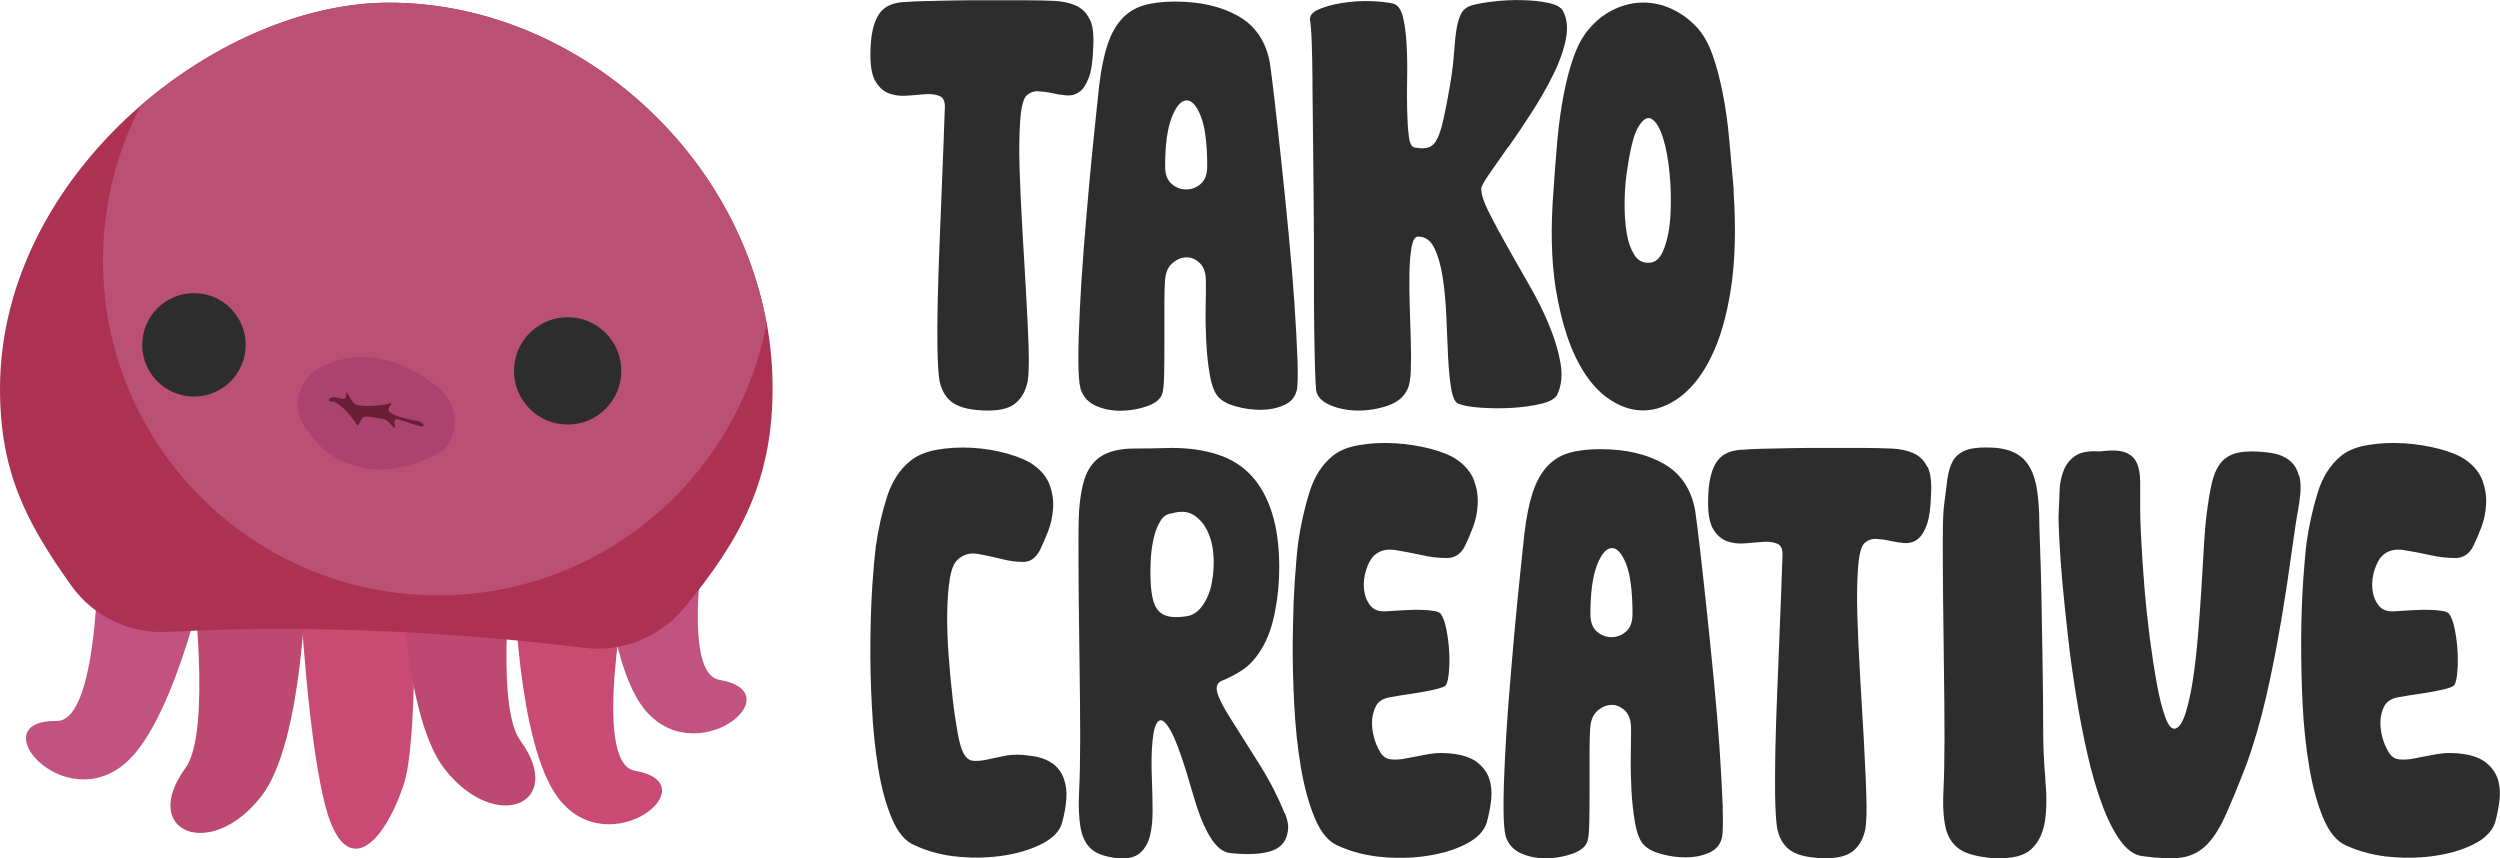 <?xml version="1.0" encoding="UTF-8"?>
<svg id="Layer_2" data-name="Layer 2" xmlns="http://www.w3.org/2000/svg" viewBox="0 0 205.45 70.54">
  <defs>
    <style>
      .cls-1 {
        fill: #681e35;
      }

      .cls-1, .cls-2, .cls-3, .cls-4, .cls-5, .cls-6, .cls-7, .cls-8, .cls-9 {
        stroke-width: 0px;
      }

      .cls-2 {
        fill: none;
      }

      .cls-3 {
        fill: #c94a72;
      }

      .cls-4 {
        fill: #aa436d;
      }

      .cls-5 {
        fill: #bb5075;
      }

      .cls-6 {
        fill: #bd4872;
      }

      .cls-7 {
        fill: #2d2d2d;
      }

      .cls-8 {
        fill: #c2527f;
      }

      .cls-9 {
        fill: #ac3153;
      }
    </style>
  </defs>
  <g id="Layer_1-2" data-name="Layer 1">
    <g>
      <path class="cls-2" d="M132.43,45.05c-.44.03-.84.51-1.2,1.43-.35.92-.53,2.25-.53,4,0,.64.18,1.12.53,1.43.35.31.75.46,1.2.46s.84-.15,1.2-.46c.35-.31.53-.78.53-1.43,0-1.87-.18-3.25-.53-4.14-.35-.89-.75-1.32-1.2-1.29Z"/>
      <path class="cls-2" d="M134.32,20.95c.29.46.7.67,1.22.64.52,0,.93-.38,1.22-1.15.29-.77.47-1.69.53-2.78.06-1.09.04-2.21-.07-3.38-.11-1.16-.29-2.15-.55-2.97-.26-.81-.57-1.33-.94-1.54-.37-.21-.77.08-1.2.87-.15.31-.31.79-.46,1.45-.15.66-.28,1.4-.39,2.21-.11.81-.16,1.66-.16,2.53s.06,1.66.18,2.37c.12.71.33,1.29.62,1.75Z"/>
      <path class="cls-2" d="M99.73,45.76c-.05-.78-.21-1.47-.48-2.07-.28-.6-.66-1.05-1.15-1.36-.49-.31-1.09-.35-1.79-.14-.37.03-.67.21-.9.55-.01.02-.03.04-.04.07-.21.33-.38.73-.51,1.22-.14.52-.23,1.11-.28,1.77-.05.66-.05,1.33-.02,2,.03.67.11,1.21.23,1.61.12.4.3.7.53.9.23.2.51.32.85.37.34.05.75.04,1.24-.02.55-.06,1.01-.34,1.38-.85.37-.51.63-1.11.78-1.82.09-.44.15-.89.17-1.36.01-.29.01-.58,0-.87Z"/>
      <path class="cls-2" d="M97.48,8.26c-.44.03-.84.51-1.2,1.43-.35.92-.53,2.25-.53,4,0,.64.18,1.12.53,1.43.35.31.75.46,1.2.46s.84-.15,1.2-.46c.35-.31.53-.78.53-1.43,0-1.87-.18-3.25-.53-4.14-.35-.89-.75-1.32-1.2-1.29Z"/>
      <path class="cls-7" d="M89.55,1.59c-.25-.52-.62-.9-1.13-1.13-.51-.23-1.12-.36-1.84-.39-.72-.03-1.53-.05-2.41-.05h-3.01c-1.03,0-1.99,0-2.87.02-.89.02-1.67.03-2.35.05-.67.02-1.15.04-1.43.07-.46,0-.88.07-1.26.21-.38.14-.7.37-.94.69-.25.32-.44.76-.57,1.31-.14.55-.21,1.27-.21,2.16,0,1.01.15,1.76.46,2.23.31.48.68.79,1.13.94.44.15.93.21,1.47.16.54-.05,1.03-.08,1.47-.12.44-.03.82.02,1.13.14.31.12.46.41.46.87-.03.8-.07,1.82-.11,3.06-.05,1.24-.1,2.59-.16,4.05-.04.89-.08,1.8-.11,2.73-.02.59-.05,1.18-.07,1.78-.06,1.55-.11,3.03-.14,4.44-.03,1.41-.04,2.68-.02,3.82.02,1.13.07,2.01.16,2.62.15.77.48,1.36.99,1.77.51.41,1.36.65,2.55.71,1.26.06,2.15-.13,2.69-.57.54-.44.88-1.06,1.03-1.86.04-.27.07-.61.08-1.03.02-.49.01-1.09-.01-1.8-.05-1.3-.11-2.78-.21-4.44-.09-1.66-.19-3.37-.3-5.15-.11-1.78-.18-3.44-.23-4.99-.05-1.55-.03-2.87.05-3.98.08-1.1.25-1.79.53-2.07.28-.24.6-.36.97-.34.37.02.75.07,1.15.16.4.09.79.15,1.17.18.38.03.73-.06,1.03-.28.31-.21.57-.6.78-1.15.21-.55.34-1.39.37-2.53.06-1.01-.03-1.78-.28-2.3Z"/>
      <path class="cls-7" d="M106.63,29.62c-.05-1.3-.13-2.85-.25-4.64-.12-1.79-.28-3.72-.48-5.79-.2-2.07-.4-4.04-.6-5.91-.2-1.87-.38-3.53-.55-4.99-.17-1.46-.3-2.49-.39-3.1-.31-1.75-1.16-3.03-2.55-3.84-1.4-.81-3.15-1.22-5.27-1.22-1.01,0-1.87.11-2.58.32-.71.21-1.3.59-1.79,1.13-.49.54-.88,1.25-1.17,2.14-.29.89-.51,1.99-.67,3.31-.09.89-.21,2.06-.37,3.52-.15,1.46-.31,3.03-.46,4.71-.15,1.69-.3,3.42-.44,5.2-.14,1.78-.25,3.45-.32,5.01-.08,1.56-.12,2.92-.12,4.07s.06,1.95.18,2.41c.21.67.66,1.15,1.33,1.43.67.28,1.39.4,2.16.37.77-.03,1.46-.17,2.09-.41.63-.24,1-.57,1.13-.97.09-.25.15-.8.16-1.66.02-.86.02-1.79.02-2.81v-2.9c0-.92.02-1.55.05-1.89.03-.64.22-1.13.57-1.45.35-.32.74-.49,1.15-.51.41-.02.79.14,1.13.46.34.32.51.82.51,1.49,0,.52,0,1.24-.02,2.16-.02.92,0,1.87.05,2.85.05.98.15,1.89.3,2.74.15.84.38,1.43.69,1.77.31.34.79.6,1.45.78.66.18,1.33.28,2.02.28s1.32-.12,1.89-.37c.57-.24.93-.64,1.08-1.2.09-.37.11-1.2.07-2.51ZM98.68,15.11c-.35.31-.75.46-1.2.46s-.84-.15-1.2-.46c-.35-.31-.53-.78-.53-1.43,0-1.75.18-3.08.53-4,.35-.92.75-1.39,1.2-1.43.44-.03.84.4,1.2,1.29.35.89.53,2.27.53,4.14,0,.64-.18,1.12-.53,1.43Z"/>
      <path class="cls-7" d="M123.95,12.1c.61-.87,1.26-1.83,1.93-2.87.67-1.04,1.26-2.08,1.77-3.1.51-1.03.85-1.99,1.03-2.9.18-.9.11-1.68-.23-2.32-.15-.31-.55-.53-1.2-.67-.64-.14-1.36-.21-2.16-.23-.8-.02-1.58.02-2.35.11-.77.09-1.36.2-1.79.32-.4.12-.68.34-.85.64-.17.31-.3.72-.39,1.24-.09.52-.16,1.17-.21,1.93-.05.77-.16,1.69-.34,2.76-.18,1.07-.35,1.96-.51,2.67-.15.71-.32,1.26-.51,1.66-.18.4-.42.65-.71.76-.29.11-.68.12-1.17.02-.25-.03-.41-.34-.48-.92-.08-.58-.12-1.29-.14-2.14-.02-.84-.02-1.75,0-2.71.02-.97,0-1.89-.05-2.76-.05-.87-.15-1.61-.3-2.21-.15-.6-.41-.96-.78-1.08-.52-.12-1.17-.19-1.95-.21-.78-.02-1.55.04-2.3.16-.75.12-1.39.3-1.91.53-.52.23-.75.53-.69.9.06.31.11.94.14,1.91.03.81.05,1.78.06,2.9,0,.21,0,.43,0,.66.02,1.41.03,2.97.05,4.67.02,1.7.03,3.43.05,5.2.02,1.76.02,3.49.02,5.2s0,3.24.02,4.62c.02,1.38.04,2.54.07,3.47.03.94.06,1.53.09,1.77.09.52.48.93,1.17,1.22.69.29,1.46.44,2.3.44s1.66-.14,2.44-.41c.78-.28,1.31-.72,1.59-1.33.15-.28.25-.78.28-1.52.03-.74.03-1.56,0-2.48-.03-.92-.06-1.89-.09-2.9-.03-1.01-.04-1.93-.02-2.76.02-.83.08-1.52.18-2.07.11-.55.28-.83.53-.83.58,0,1.03.31,1.33.94.31.63.54,1.43.69,2.41.15.98.25,2.05.3,3.2.05,1.15.09,2.24.14,3.26.05,1.03.13,1.91.25,2.64.12.74.32,1.17.6,1.29.37.15.97.26,1.79.32.83.06,1.69.07,2.58.02.89-.05,1.7-.16,2.44-.34.74-.18,1.18-.44,1.33-.78.34-.74.42-1.59.25-2.58-.17-.97-.48-2-.93-3.09,0-.01,0-.02-.01-.03-.46-1.1-1.01-2.21-1.66-3.33-.64-1.12-1.25-2.18-1.82-3.2-.57-1.01-1.06-1.92-1.47-2.74-.41-.81-.62-1.45-.62-1.91,0-.18.21-.58.64-1.2.43-.61.95-1.36,1.56-2.23Z"/>
      <path class="cls-7" d="M142.48,15.62c-.12-1.41-.25-2.79-.37-4.14-.12-1.35-.3-2.61-.53-3.79-.23-1.18-.51-2.25-.85-3.2-.34-.95-.78-1.72-1.33-2.3-.61-.64-1.3-1.13-2.05-1.47-.75-.34-1.52-.51-2.3-.51s-1.55.17-2.3.51c-.75.34-1.42.83-2,1.47-.55.58-1,1.35-1.36,2.3-.35.95-.64,2.02-.87,3.2-.23,1.18-.41,2.45-.53,3.79-.12,1.35-.23,2.73-.32,4.14-.25,3.13-.18,5.83.18,8.09.24,1.46.55,2.75.93,3.89.21.63.45,1.21.7,1.74.72,1.49,1.57,2.59,2.55,3.31.98.72,1.98,1.08,2.99,1.08s2.02-.36,3.01-1.08c.28-.2.55-.44.8-.7.67-.67,1.26-1.54,1.79-2.61.74-1.49,1.28-3.36,1.63-5.63.35-2.27.42-4.97.21-8.09ZM133.67,14.3c.11-.81.24-1.55.39-2.21.15-.66.31-1.14.46-1.45.43-.8.83-1.09,1.2-.87.37.21.68.73.94,1.54.26.81.44,1.8.55,2.97.11,1.17.13,2.29.07,3.38-.06,1.09-.24,2.02-.53,2.78-.29.77-.7,1.15-1.22,1.15-.52.03-.93-.18-1.22-.64-.29-.46-.5-1.04-.62-1.75-.12-.7-.18-1.49-.18-2.37s.05-1.72.16-2.53Z"/>
      <path class="cls-7" d="M86.49,62.75c-.44-.34-1.05-.55-1.82-.64-.8-.12-1.49-.12-2.07,0-.58.12-1.09.23-1.52.32-.43.09-.8.12-1.13.09-.32-.03-.59-.26-.8-.69-.15-.28-.31-.83-.46-1.66-.15-.83-.29-1.78-.41-2.85-.12-1.07-.23-2.21-.32-3.43-.09-1.21-.13-2.36-.12-3.45.02-1.09.08-2.03.21-2.83.12-.8.34-1.33.64-1.61.46-.43,1.01-.59,1.66-.48.64.11,1.29.25,1.93.41.64.17,1.25.25,1.82.25s1.02-.32,1.36-.97c.21-.43.44-.94.67-1.54.23-.6.37-1.23.41-1.89.05-.66-.05-1.3-.28-1.93-.23-.63-.67-1.17-1.31-1.63-.52-.37-1.24-.68-2.16-.94-.92-.26-1.89-.42-2.9-.48-1.01-.06-1.98,0-2.9.16-.92.17-1.66.48-2.21.94-.86.71-1.49,1.69-1.89,2.94-.4,1.26-.71,2.62-.92,4.09-.09.71-.18,1.76-.28,3.15-.09,1.4-.15,2.94-.16,4.64-.02,1.7.02,3.47.12,5.31.09,1.84.27,3.56.53,5.15.26,1.59.64,2.97,1.13,4.12.49,1.15,1.12,1.88,1.89,2.18,1.13.52,2.37.84,3.7.94,1.33.11,2.59.06,3.77-.14,1.18-.2,2.2-.53,3.06-.99.86-.46,1.38-1.03,1.56-1.7.18-.67.3-1.32.34-1.93.05-.61-.02-1.17-.21-1.68-.18-.51-.5-.93-.94-1.26Z"/>
      <path class="cls-7" d="M105.55,66.8c-.21-.55-.49-1.16-.83-1.84-.34-.67-.73-1.36-1.17-2.07-.44-.7-.87-1.37-1.26-2-.4-.63-.75-1.19-1.06-1.68-.31-.49-.52-.84-.64-1.06-.37-.67-.57-1.16-.6-1.47-.03-.31.08-.54.32-.69.52-.21,1.02-.46,1.49-.74.48-.28.88-.61,1.22-1.01.77-.89,1.31-2.02,1.63-3.38.04-.18.08-.36.12-.55.24-1.19.36-2.41.36-3.66,0-1.75-.2-3.25-.6-4.51-.4-1.26-.97-2.28-1.72-3.08-.75-.8-1.68-1.37-2.78-1.72-1.1-.35-2.35-.53-3.72-.53-1.2.03-2.23.05-3.1.05s-1.63.13-2.25.39c-.22.09-.42.21-.61.34-.35.26-.65.59-.89,1.01-.37.64-.61,1.61-.74,2.9-.06.52-.09,1.46-.09,2.81s0,2.93.02,4.74c.02,1.81.04,3.73.07,5.77.03,2.04.05,3.99.05,5.86,0,1.69-.03,3.14-.09,4.35-.06,1.21-.02,2.21.12,2.99.14.78.44,1.37.9,1.77.46.4,1.2.64,2.21.74.77.06,1.35-.08,1.75-.41.4-.34.67-.8.83-1.38.15-.58.23-1.26.23-2.05s-.02-1.59-.05-2.41c-.06-1.41-.05-2.56.05-3.45.09-.89.26-1.42.51-1.59.24-.17.56.08.94.74.38.66.83,1.85,1.36,3.56.21.74.44,1.49.67,2.25.23.77.48,1.46.76,2.07.28.61.59,1.13.94,1.54.35.41.76.65,1.22.71,1.5.15,2.65.08,3.45-.21.8-.29,1.23-.9,1.29-1.82.03-.31-.06-.74-.28-1.29ZM99.57,47.99c-.15.71-.41,1.31-.78,1.82-.37.51-.83.79-1.38.85-.49.06-.9.07-1.24.02-.34-.05-.62-.17-.85-.37-.23-.2-.41-.5-.53-.9-.12-.4-.2-.93-.23-1.61-.03-.67-.02-1.34.02-2,.05-.66.14-1.25.28-1.77.13-.49.3-.89.51-1.22.01-.02.03-.05.04-.07.23-.34.53-.52.9-.55.7-.21,1.3-.17,1.79.14.49.31.87.76,1.15,1.36.28.6.44,1.29.48,2.07.02.3.02.59,0,.87-.02.47-.07.92-.17,1.36Z"/>
      <path class="cls-7" d="M122.38,63.97c-.18-.51-.5-.93-.94-1.29-.44-.35-1.05-.59-1.82-.71-.8-.12-1.53-.12-2.21,0-.67.12-1.27.24-1.79.34-.52.11-.97.14-1.36.09-.38-.05-.68-.28-.9-.71-.18-.31-.34-.69-.46-1.15-.12-.46-.17-.91-.14-1.36.03-.44.15-.84.34-1.2.2-.35.56-.57,1.08-.67.49-.09,1-.18,1.52-.25.52-.08.99-.15,1.4-.23.15-.03.28-.05.41-.08.24-.05.46-.1.65-.15.29-.08.48-.15.57-.21.15-.09.26-.41.32-.94.06-.54.08-1.13.05-1.79-.03-.66-.11-1.29-.23-1.91-.12-.61-.28-1.04-.46-1.29-.09-.12-.28-.21-.55-.25-.28-.05-.62-.08-1.03-.09-.41-.02-.87,0-1.36.02-.49.03-.98.06-1.47.09-.64.06-1.11-.1-1.4-.48-.29-.38-.46-.83-.51-1.36-.05-.52.02-1.04.18-1.56.17-.52.38-.9.62-1.15.46-.43,1.04-.59,1.75-.48.7.11,1.43.25,2.16.41.74.17,1.43.25,2.09.25s1.16-.32,1.49-.97c.21-.43.44-.95.67-1.56.23-.61.36-1.25.39-1.91.03-.66-.07-1.3-.3-1.93-.23-.63-.68-1.19-1.36-1.68-.52-.37-1.25-.67-2.18-.92-.94-.24-1.91-.4-2.92-.46-1.01-.06-1.99-.02-2.94.14-.95.15-1.7.46-2.25.92-.86.71-1.49,1.7-1.89,2.99-.4,1.29-.71,2.67-.92,4.14-.09.71-.18,1.76-.28,3.17-.07,1.07-.12,2.23-.14,3.48,0,.4-.01.82-.02,1.24-.02,1.73.02,3.53.12,5.38.09,1.86.28,3.59.55,5.2.28,1.61.66,3,1.15,4.16.49,1.17,1.12,1.92,1.89,2.25,1.16.52,2.41.84,3.75.94,1.33.11,2.6.06,3.79-.14,1.2-.2,2.22-.53,3.08-.99.86-.46,1.39-1.03,1.61-1.7.18-.67.31-1.33.37-1.95.06-.63,0-1.2-.18-1.7Z"/>
      <path class="cls-7" d="M141.58,66.41c-.05-1.3-.13-2.85-.25-4.64,0-.1-.02-.21-.02-.32-.12-1.71-.27-3.53-.46-5.48-.2-2.07-.4-4.04-.6-5.91-.2-1.87-.38-3.53-.55-4.99-.17-1.46-.3-2.49-.39-3.1-.31-1.75-1.16-3.03-2.55-3.84-1.4-.81-3.15-1.22-5.27-1.22-1.01,0-1.87.11-2.58.32-.71.21-1.3.59-1.79,1.13-.49.54-.88,1.25-1.17,2.14-.29.89-.51,1.99-.67,3.31-.09.89-.21,2.06-.37,3.52-.15,1.46-.31,3.03-.46,4.71-.15,1.69-.3,3.42-.44,5.2-.04.49-.07.97-.11,1.44-.09,1.25-.16,2.44-.22,3.57-.08,1.56-.12,2.92-.12,4.07s.06,1.95.18,2.41c.21.67.66,1.15,1.33,1.43.67.28,1.39.4,2.16.37.77-.03,1.46-.17,2.09-.41.63-.24,1-.57,1.13-.97.09-.25.15-.8.16-1.66.02-.86.02-1.79.02-2.81v-2.9c0-.92.02-1.55.05-1.89.03-.64.22-1.13.57-1.45.35-.32.74-.49,1.15-.51.41-.02.79.14,1.13.46.34.32.51.82.51,1.49,0,.13,0,.28,0,.43,0,.46-.01,1.04-.02,1.73-.02.92,0,1.87.05,2.85.05.98.15,1.89.3,2.74.15.84.38,1.43.69,1.77.31.34.79.6,1.45.78.66.18,1.33.28,2.02.28s1.32-.12,1.89-.37c.57-.24.93-.64,1.08-1.2.09-.37.11-1.2.07-2.51ZM133.63,51.9c-.35.31-.75.46-1.2.46s-.84-.15-1.2-.46c-.35-.31-.53-.78-.53-1.43,0-1.75.18-3.08.53-4,.35-.92.75-1.39,1.2-1.43.44-.03.84.4,1.2,1.29.35.89.53,2.27.53,4.14,0,.64-.18,1.12-.53,1.43Z"/>
      <path class="cls-7" d="M158.39,38.38c-.25-.52-.62-.9-1.13-1.13-.51-.23-1.12-.36-1.84-.39-.72-.03-1.53-.05-2.41-.05h-3.01c-1.03,0-1.99,0-2.87.02-.89.02-1.67.03-2.35.05-.67.02-1.15.04-1.43.07-.46,0-.88.07-1.26.21-.38.14-.7.37-.94.69-.25.32-.44.76-.57,1.31-.14.55-.21,1.27-.21,2.16,0,1.01.15,1.76.46,2.23.31.48.68.79,1.13.94.44.15.93.21,1.47.16.54-.05,1.03-.08,1.47-.12.44-.03.82.02,1.13.14.31.12.46.41.46.87-.03.8-.07,1.82-.11,3.06-.05,1.24-.1,2.59-.16,4.05-.06,1.46-.12,2.96-.18,4.51-.06,1.55-.11,3.03-.14,4.44,0,.23,0,.46-.01.68-.02,1.14-.02,2.19-.01,3.14.02,1.13.07,2.01.16,2.62.15.77.48,1.36.99,1.77.51.41,1.36.65,2.55.71,1.26.06,2.15-.13,2.69-.57.54-.44.88-1.06,1.03-1.86.09-.58.12-1.52.07-2.83-.02-.43-.03-.89-.05-1.37-.04-.95-.09-1.97-.15-3.07-.09-1.66-.19-3.37-.3-5.15-.11-1.78-.18-3.44-.23-4.99-.05-1.55-.03-2.87.05-3.98.08-1.1.25-1.79.53-2.07.28-.24.6-.36.97-.34.37.02.75.07,1.15.16.4.09.79.15,1.17.18.38.03.73-.06,1.03-.28.31-.21.57-.6.78-1.15.21-.55.34-1.39.37-2.53.06-1.01-.03-1.78-.28-2.3Z"/>
      <path class="cls-7" d="M168.09,64.02c-.12-1.3-.18-2.64-.18-4.02,0-1.75-.02-3.56-.05-5.45-.03-1.89-.06-3.66-.09-5.31-.03-1.66-.07-3.1-.12-4.35-.05-1.24-.07-2.12-.07-2.64-.03-.86-.11-1.62-.23-2.3-.02-.09-.04-.17-.06-.26-.13-.56-.32-1.06-.59-1.47-.31-.48-.74-.84-1.29-1.08-.55-.25-1.27-.37-2.16-.37-.8,0-1.4.09-1.82.28-.17.08-.32.17-.46.28-.19.15-.36.33-.48.55-.21.37-.36.84-.44,1.4-.08.57-.16,1.22-.25,1.95-.09.52-.14,1.47-.14,2.85s0,2.97.02,4.78c.02,1.81.04,3.75.07,5.82.03,2.07.05,4.05.05,5.96,0,1.72-.03,3.18-.09,4.39,0,.18-.01.36-.02.54-.02.97.05,1.79.2,2.45.18.78.57,1.37,1.15,1.77.58.4,1.53.64,2.85.74,1.44.06,2.46-.19,3.06-.76.44-.42.76-.95.95-1.6.07-.23.12-.47.16-.72.14-.98.15-2.12.02-3.43Z"/>
      <path class="cls-7" d="M188.92,39.07c-.15-.55-.42-.97-.8-1.26-.38-.29-.84-.48-1.38-.57-.54-.09-1.11-.14-1.72-.14-.64,0-1.17.08-1.59.25-.41.17-.76.44-1.03.83-.28.38-.49.9-.64,1.56-.15.66-.29,1.48-.41,2.46-.09.67-.17,1.56-.23,2.64-.04.65-.08,1.33-.12,2.05-.03.48-.06.98-.09,1.49-.08,1.27-.17,2.56-.28,3.86-.11,1.3-.25,2.5-.41,3.59-.17,1.09-.37,2-.6,2.74-.23.74-.5,1.17-.8,1.29-.31.12-.59-.16-.85-.85-.26-.69-.5-1.61-.71-2.76-.21-1.15-.41-2.44-.6-3.89-.18-1.44-.33-2.84-.44-4.21-.11-1.36-.19-2.61-.25-3.75-.01-.19-.02-.37-.03-.54-.04-.86-.06-1.53-.06-1.98v-2.23c0-.66-.09-1.2-.28-1.61-.18-.41-.51-.7-.97-.87-.46-.17-1.15-.19-2.07-.07-.86-.06-1.51.05-1.95.32-.44.28-.77.67-.99,1.17-.21.51-.34,1.1-.37,1.77,0,.05,0,.11,0,.17-.03.62-.06,1.26-.08,1.9,0,.37.02,1.03.07,2,.05.97.13,2.12.25,3.47.12,1.35.28,2.83.46,4.44.18,1.61.41,3.23.67,4.85.26,1.63.57,3.21.92,4.76.35,1.55.75,2.93,1.2,4.14.44,1.21.94,2.2,1.49,2.97.55.77,1.15,1.2,1.79,1.29,1.29.18,2.33.23,3.13.14.8-.09,1.49-.41,2.07-.94.58-.54,1.12-1.34,1.61-2.41.49-1.07,1.07-2.48,1.75-4.23.64-1.75,1.2-3.67,1.68-5.77.44-1.93.81-3.83,1.13-5.7.03-.16.06-.33.09-.49.34-2.02.62-3.89.85-5.59.23-1.7.44-3.04.62-4.02.15-.95.15-1.7,0-2.25Z"/>
      <path class="cls-7" d="M205.25,63.97c-.18-.51-.5-.93-.94-1.29-.44-.35-1.05-.59-1.82-.71-.8-.12-1.53-.12-2.21,0-.49.09-.93.17-1.34.25-.16.03-.31.06-.45.09-.52.11-.97.14-1.36.09-.38-.05-.68-.28-.9-.71-.18-.31-.34-.69-.46-1.15-.12-.46-.17-.91-.14-1.36,0-.13.03-.26.05-.39.06-.29.15-.56.29-.81.2-.35.56-.57,1.08-.67.49-.09,1-.18,1.52-.25.52-.08.99-.15,1.4-.23.41-.08.77-.15,1.06-.23.29-.08.48-.15.57-.21.15-.09.26-.41.32-.94.06-.54.08-1.13.05-1.79-.03-.66-.11-1.29-.23-1.91-.12-.61-.28-1.04-.46-1.29-.09-.12-.28-.21-.55-.25-.28-.05-.62-.08-1.03-.09-.41-.02-.87,0-1.36.02-.49.03-.98.06-1.47.09-.64.06-1.11-.1-1.4-.48-.29-.38-.46-.83-.51-1.36-.05-.52.02-1.04.18-1.56.17-.52.38-.9.62-1.15.46-.43,1.04-.59,1.75-.48.7.11,1.43.25,2.16.41.74.17,1.43.25,2.09.25s1.16-.32,1.49-.97c.21-.43.44-.95.67-1.56.23-.61.36-1.25.39-1.91.03-.66-.07-1.3-.3-1.93-.23-.63-.68-1.19-1.36-1.68-.52-.37-1.25-.67-2.18-.92-.94-.24-1.91-.4-2.92-.46-1.01-.06-1.99-.02-2.94.14-.95.15-1.7.46-2.25.92-.86.71-1.49,1.7-1.89,2.99-.4,1.29-.71,2.67-.92,4.14-.09.71-.18,1.76-.28,3.17-.09,1.41-.15,2.98-.16,4.71,0,.1,0,.21,0,.32,0,1.64.03,3.32.12,5.06.09,1.86.28,3.59.55,5.2.28,1.61.66,3,1.15,4.16.49,1.17,1.12,1.92,1.89,2.25,1.16.52,2.41.84,3.75.94,1.33.11,2.6.06,3.79-.14,1.2-.2,2.22-.53,3.08-.99.33-.18.62-.37.85-.59.37-.33.62-.7.76-1.12.18-.67.31-1.33.37-1.95.06-.63,0-1.2-.18-1.7Z"/>
    </g>
    <g>
      <g>
        <path class="cls-3" d="M24.65,48.69h9.35s.35,12.35-.84,15.84c-1.74,5.1-4.66,7.52-6.25,2.3s-2.26-18.13-2.26-18.13Z"/>
        <path class="cls-8" d="M17.28,45.62l-9.2-1.71s.25,15.4-3.43,15.34c-6.29-.09.59,7.97,5.73,3.4,4.22-3.75,6.9-17.03,6.9-17.03Z"/>
        <path class="cls-6" d="M32.84,45.15h9.35s-1.61,12.74.57,15.71c3.81,5.21-2.04,7.72-6.25,2.3-3.46-4.46-3.67-18.01-3.67-18.01Z"/>
        <path class="cls-6" d="M25.16,47.41h-9.35s1.61,12.74-.57,15.71c-3.81,5.21,2.04,7.72,6.25,2.3,3.46-4.46,3.67-18.01,3.67-18.01Z"/>
        <path class="cls-3" d="M42.25,47.63h9.35s-3.06,15.09.57,15.71c6.2,1.06-2.04,7.72-6.25,2.3-3.46-4.46-3.67-18.01-3.67-18.01Z"/>
        <path class="cls-8" d="M49.2,40.16h9.35s-3.06,15.09.57,15.71c6.2,1.06-2.04,7.72-6.25,2.3-3.46-4.46-3.67-18.01-3.67-18.01Z"/>
      </g>
      <path class="cls-9" d="M63,26.58C60.3,11.71,46.68.22,31.97.22c-6.76,0-14.31,3.19-20.38,8.43C4.89,14.44,0,22.72,0,31.96c0,6.85,2.17,10.99,5.87,16.18,1.81,2.54,4.81,3.95,7.92,3.79,12.7-.67,24.64.14,34.24,1.31,3.13.38,6.22-.88,8.22-3.31,4.58-5.55,7.3-10.48,7.24-18.25-.01-1.74-.18-3.44-.48-5.11Z"/>
      <path class="cls-5" d="M35.97,48.93c13.43,0,24.61-9.62,27.03-22.35C60.3,11.71,46.68.22,31.97.22c-6.76,0-14.31,3.19-20.38,8.43-2,3.81-3.13,8.15-3.13,12.76,0,15.2,12.32,27.51,27.51,27.51Z"/>
      <circle class="cls-7" cx="15.94" cy="28.34" r="4.25"/>
      <circle class="cls-7" cx="46.65" cy="30.48" r="4.41"/>
      <path class="cls-4" d="M26.6,30.05c2.61-1.19,5.6-.98,8.85,1.35,3.25,2.34,1.57,5.2.84,5.69s-3.67,1.91-6.31,1.37-3.93-1.8-5.03-3.53-.25-4.02,1.66-4.89Z"/>
      <path class="cls-1" d="M27.58,32.64c.47.1.72.26.83.02.05-.12.05-.26.04-.38,0-.04.04-.06.06-.02.15.27.45.78.63.92.26.19,1.11.23,2.04.13.48-.05.75-.13.9-.19.05-.02.1.04.07.1-.06.14-.27.26-.22.51.09.39,1.82.81,2.26.84s.81.39.53.47-2.01-.72-2.22-.58.04.62-.05.69c-.1.08-.57-.7-.95-.72-.54-.03-1.45-.35-1.7-.1s-.33.81-.48.57c-.55-.87-1.51-1.91-2.04-1.9s-.15-.45.32-.36Z"/>
    </g>
  </g>
</svg>